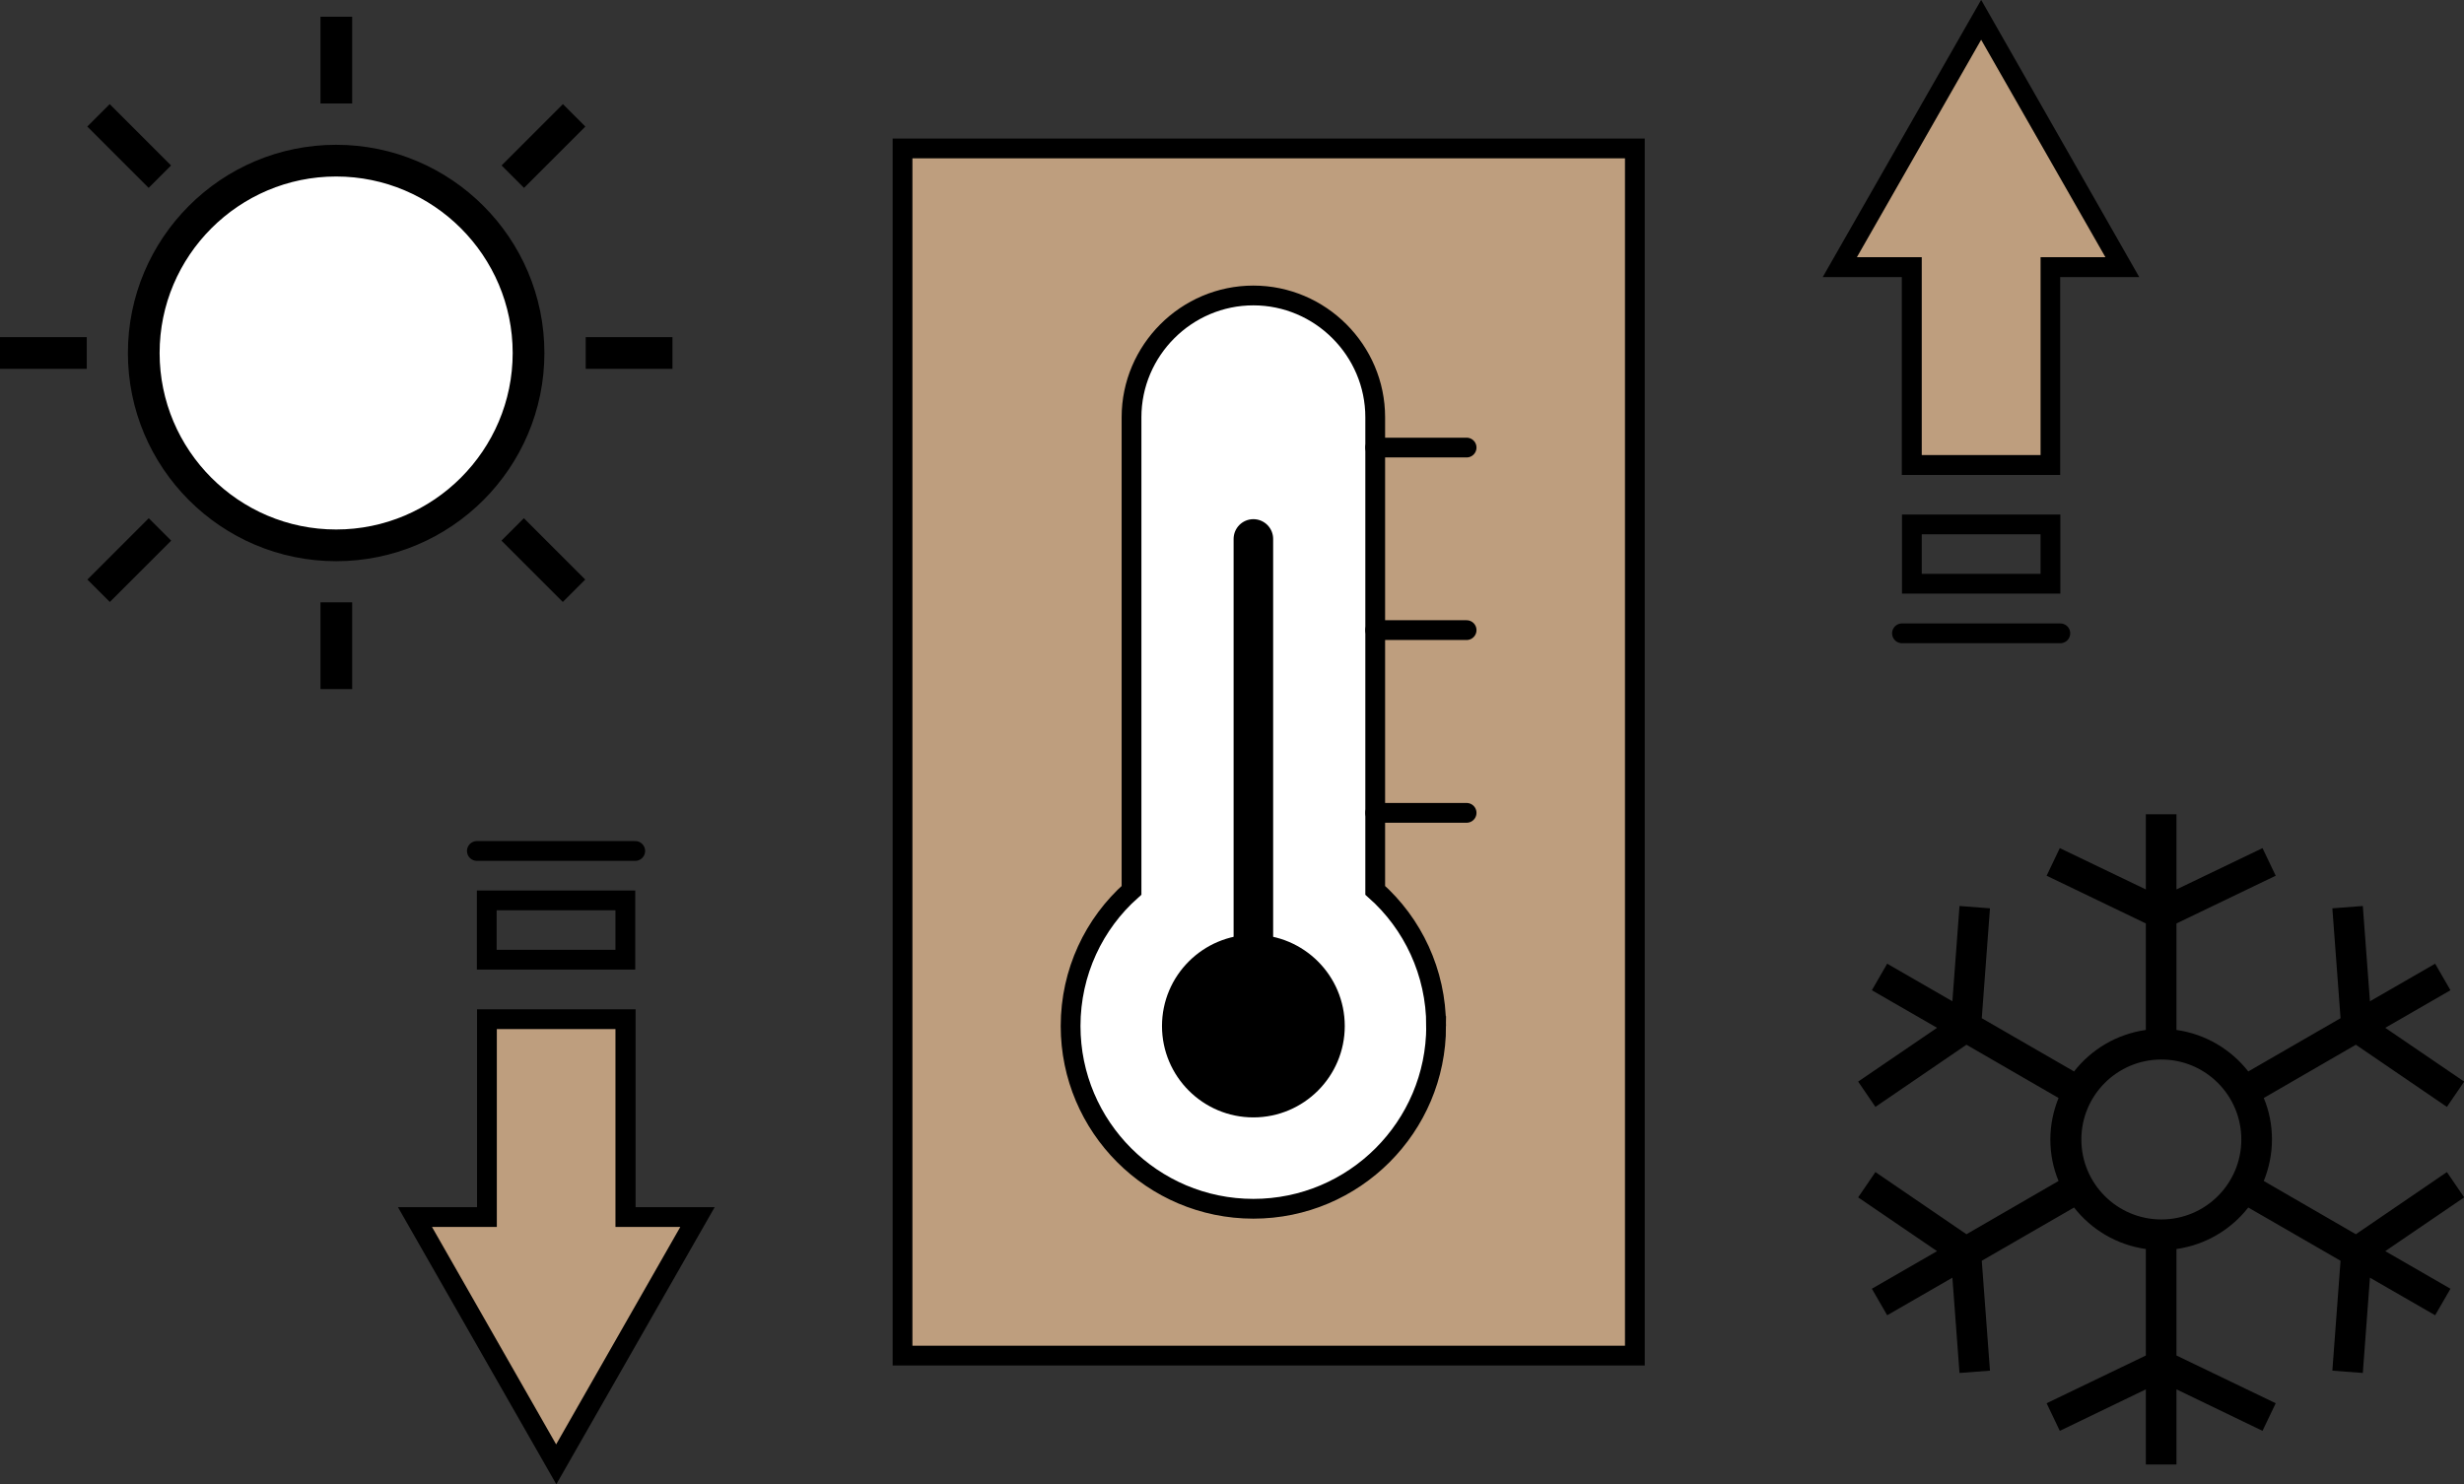 <?xml version="1.0" encoding="UTF-8"?><svg id="_レイヤー_2" xmlns="http://www.w3.org/2000/svg" viewBox="0 0 138.32 83.33"><rect x="0" y="0" width="138.32" height="83.33" fill="#333333" stroke="none"/><defs><style>.cls-1,.cls-2{stroke-miterlimit:10;stroke-width:1.11px;}.cls-1,.cls-2,.cls-3{stroke:#000;stroke-linecap:round;}.cls-1,.cls-3{fill:none;}.cls-4,.cls-2{fill:#fff;}.cls-5{fill:#be9e7e;}.cls-3{stroke-linejoin:round;stroke-width:2.22px;}</style></defs><g id="data"><g><g><g><rect class="cls-5" x="50.66" y="8.33" width="41.11" height="67.78"/><path d="m91.22,8.89v66.67h-40V8.89h40m1.11-1.11h-42.22v68.89h42.22V7.78h0Z"/></g><path class="cls-2" d="m80.62,57.61c0,5.66-4.6,10.26-10.26,10.26s-10.26-4.6-10.26-10.26c0-3.03,1.32-5.76,3.42-7.62v-26.56c0-3.76,3.08-6.84,6.84-6.84s6.84,3.08,6.84,6.84v26.56c2.1,1.86,3.42,4.6,3.42,7.62Z"/><g><path d="m75.49,57.61c0,2.83-2.3,5.13-5.13,5.13s-5.13-2.3-5.13-5.13,2.3-5.13,5.13-5.13,5.13,2.3,5.13,5.13Z"/><line class="cls-3" x1="70.36" y1="57.61" x2="70.36" y2="30.26"/></g><line class="cls-1" x1="77.2" y1="25.13" x2="82.33" y2="25.13"/><line class="cls-1" x1="77.2" y1="35.38" x2="82.33" y2="35.38"/><line class="cls-1" x1="77.2" y1="45.64" x2="82.33" y2="45.64"/></g><g><g><polygon class="cls-5" points="107.33 26.11 107.33 15 103.28 15 111.22 1.12 119.15 15 115.11 15 115.11 26.11 107.33 26.11"/><path d="m111.22,2.24l6.97,12.2h-3.64v11.11h-6.67v-11.11h-3.64l6.97-12.2m0-2.24l-8.89,15.56h4.44v11.11h8.89v-11.11h4.44L111.22,0h0Z"/></g><path d="m114.55,30v2.22h-6.67v-2.22h6.67m1.11-1.11h-8.89v4.44h8.89v-4.44h0Z"/><line class="cls-1" x1="115.66" y1="35.56" x2="106.77" y2="35.56"/></g><g><g><polygon class="cls-5" points="23.28 68.33 27.33 68.33 27.33 57.22 35.11 57.22 35.11 68.33 39.15 68.33 31.22 82.21 23.28 68.33"/><path d="m34.55,57.78v11.11h3.64l-6.97,12.21-6.97-12.21h3.64v-11.11h6.67m1.11-1.11h-8.89v11.11h-4.44l8.89,15.56,8.89-15.56h-4.44v-11.11h0Zm4.44,11.11h0,0Z"/></g><path d="m34.55,51.11v2.22h-6.67v-2.22h6.67m1.11-1.11h-8.89v4.44h8.89v-4.44h0Z"/><line class="cls-1" x1="26.77" y1="47.78" x2="35.66" y2="47.78"/></g><circle class="cls-4" cx="18.87" cy="19.82" r="10.87"/><g><path d="m18.87,8.13c-6.45,0-11.69,5.24-11.69,11.69s5.24,11.69,11.69,11.69,11.69-5.24,11.69-11.69-5.24-11.69-11.69-11.69Zm0,21.6c-5.47,0-9.91-4.45-9.91-9.91s4.45-9.91,9.91-9.91,9.91,4.45,9.91,9.91-4.45,9.91-9.91,9.91Z"/><rect x="17.99" y=".94" width="1.78" height="4.87"/><rect x="17.99" y="33.82" width="1.78" height="4.87"/><rect x="6.36" y="5.76" width="1.78" height="4.87" transform="translate(-3.67 7.53) rotate(-45)"/><rect x="29.61" y="29.01" width="1.78" height="4.87" transform="translate(-13.3 30.78) rotate(-45)"/><rect y="18.93" width="4.87" height="1.78"/><rect x="32.88" y="18.93" width="4.87" height="1.78"/><rect x="4.82" y="30.56" width="4.87" height="1.78" transform="translate(-20.11 14.34) rotate(-45)"/><rect x="28.07" y="7.31" width="4.87" height="1.78" transform="translate(3.14 23.97) rotate(-45)"/></g><path d="m137.36,65.81l-5.11,3.49-5.17-2.99c.29-.72.46-1.5.46-2.33s-.16-1.61-.46-2.33l5.17-2.99,5.11,3.49.97-1.42-4.43-3.02,3.66-2.11-.86-1.49-3.66,2.11-.4-5.35-1.71.13.46,6.17-5.18,2.99c-.97-1.24-2.4-2.1-4.03-2.33v-5.98l5.57-2.68-.74-1.55-4.83,2.32v-4.22h-1.72v4.22l-4.83-2.32-.74,1.55,5.57,2.68v5.98c-1.63.23-3.06,1.09-4.03,2.33l-5.18-2.99.46-6.17-1.71-.13-.4,5.35-3.66-2.11-.86,1.49,3.66,2.11-4.43,3.02.97,1.42,5.11-3.49,5.17,2.99c-.29.72-.46,1.5-.46,2.33s.16,1.61.46,2.33l-5.17,2.99-5.11-3.49-.97,1.42,4.43,3.02-3.66,2.11.86,1.49,3.66-2.11.4,5.35,1.71-.13-.46-6.17,5.18-2.99c.97,1.24,2.4,2.1,4.03,2.33v5.98l-5.57,2.68.74,1.55,4.83-2.33v4.22h1.72v-4.22l4.83,2.33.74-1.55-5.57-2.68v-5.98c1.63-.23,3.06-1.09,4.03-2.33l5.18,2.99-.46,6.17,1.71.13.4-5.35,3.66,2.11.86-1.49-3.66-2.11,4.43-3.02-.97-1.42Zm-16.03,2.66c-2.48,0-4.49-2.01-4.49-4.49s2.01-4.49,4.49-4.49,4.49,2.01,4.49,4.49-2.01,4.49-4.49,4.49Z"/></g></g></svg>